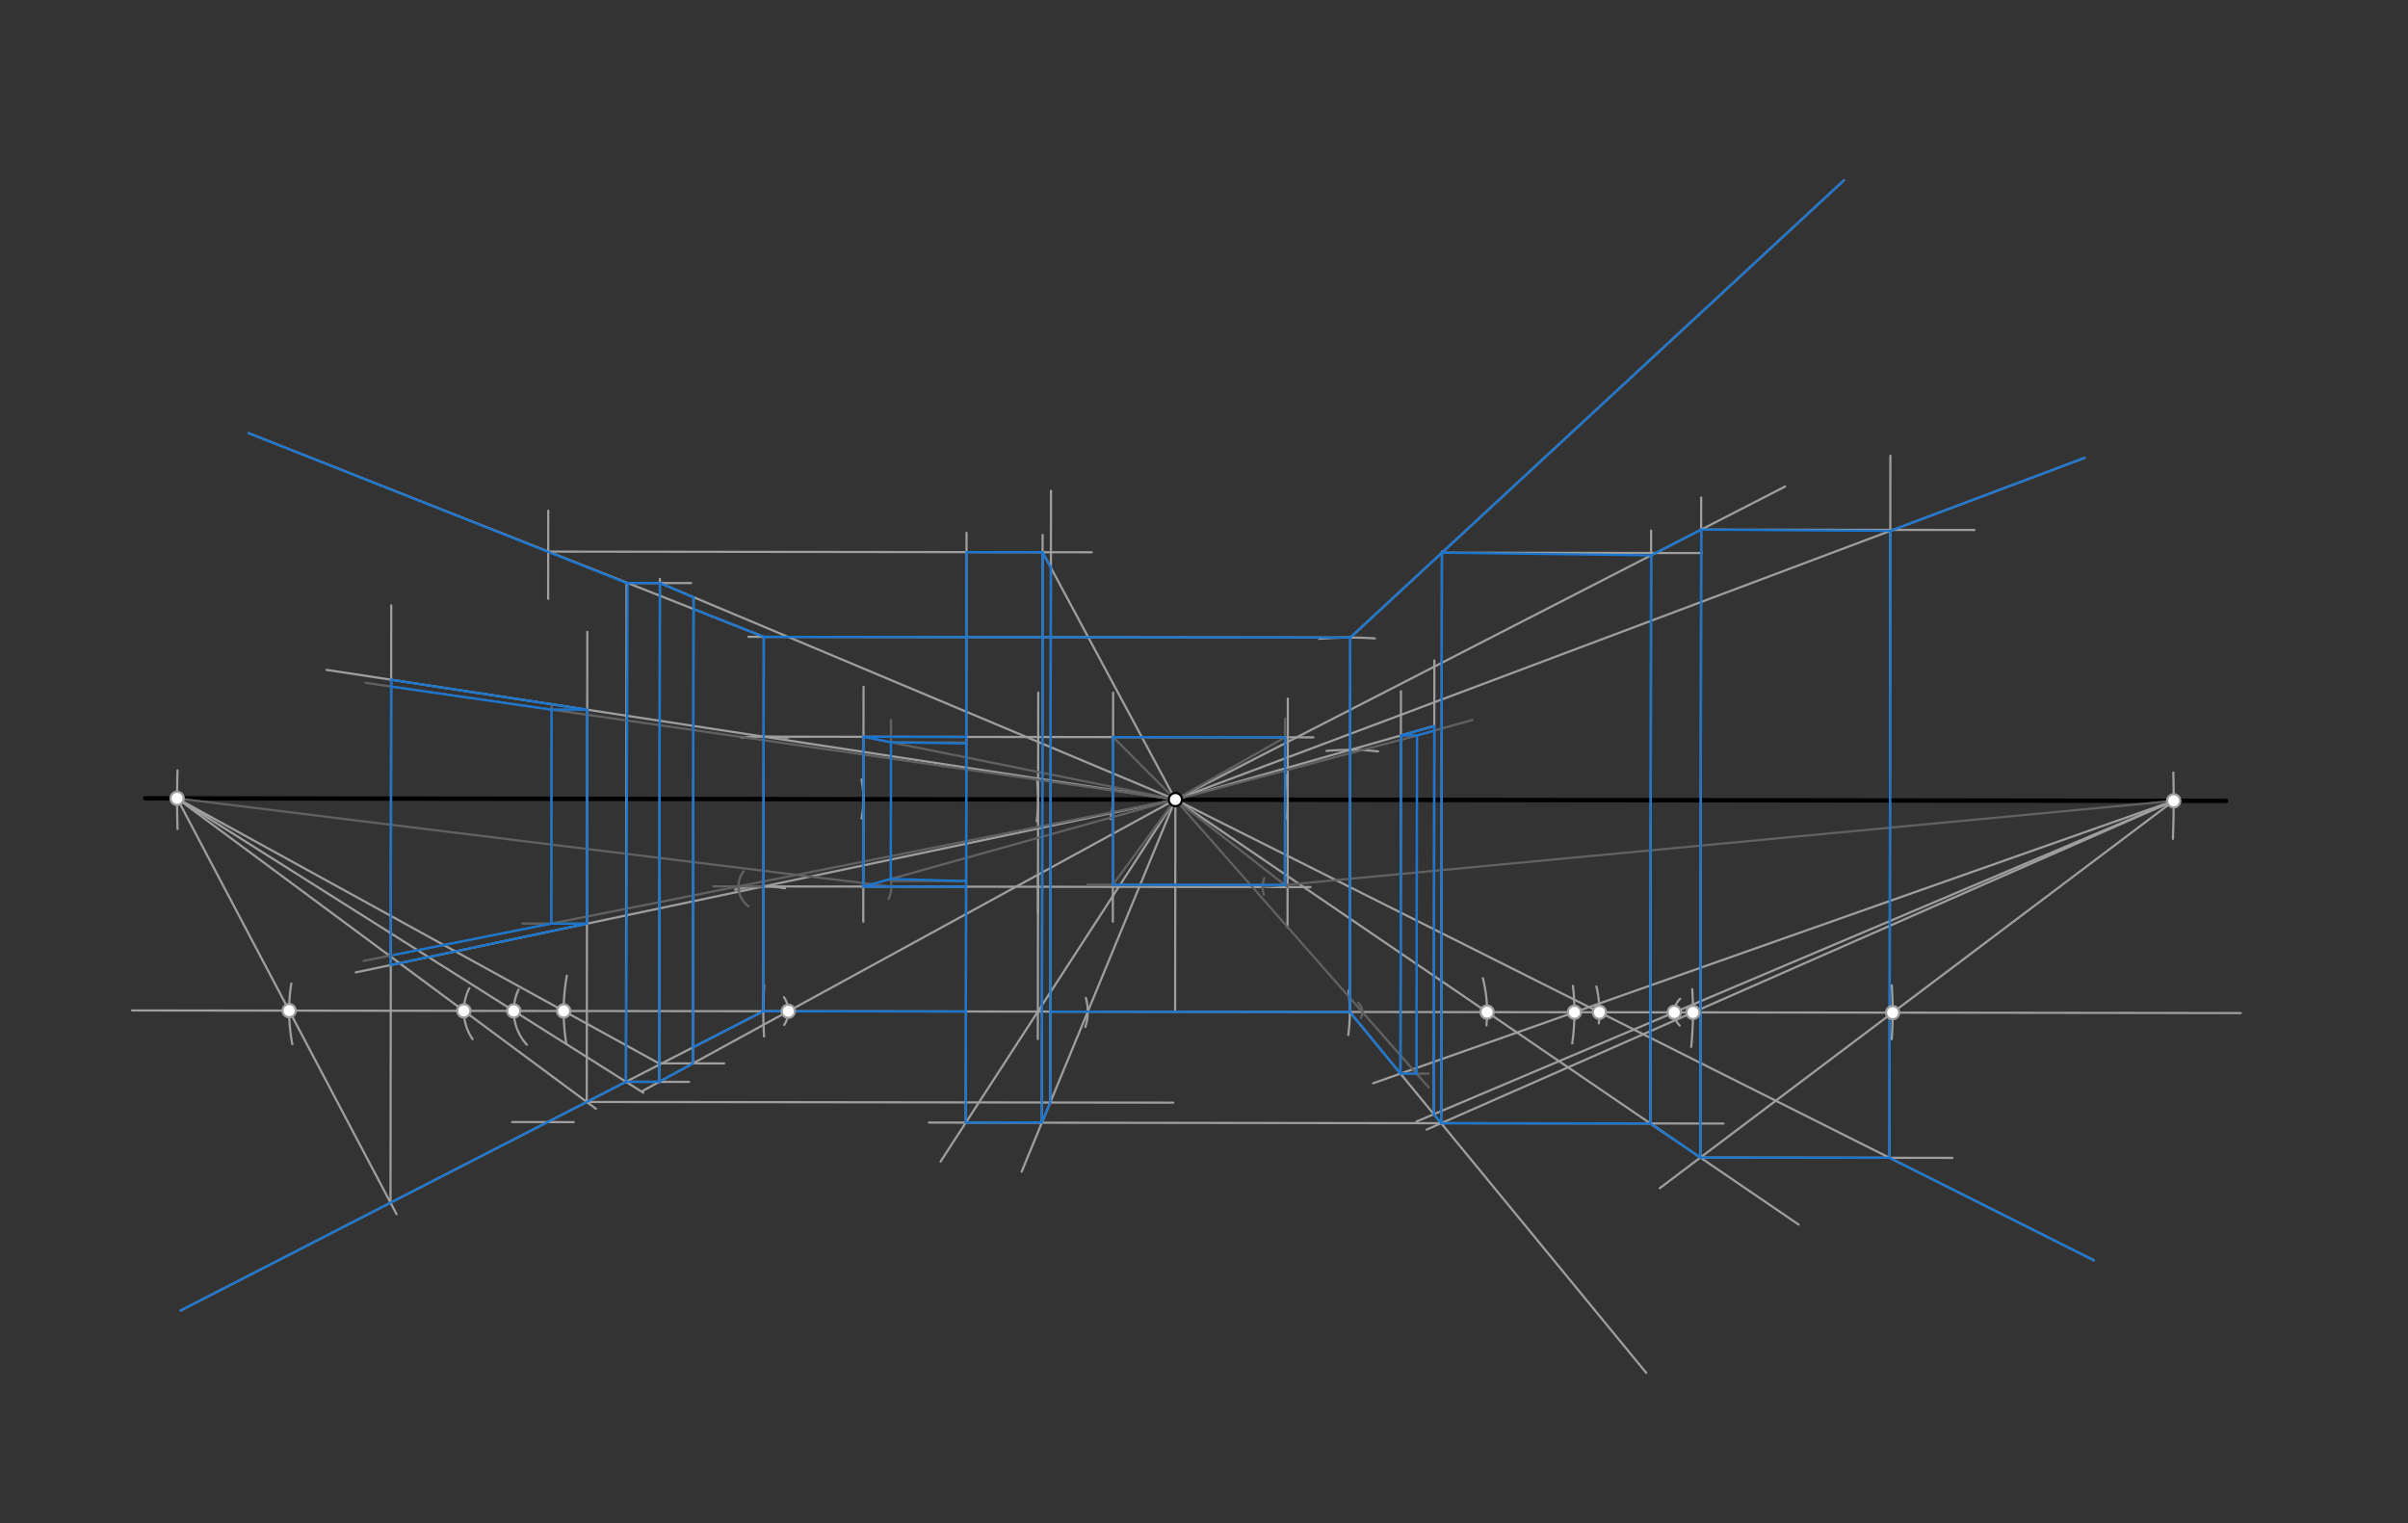 <svg xmlns="http://www.w3.org/2000/svg" class="svg--816" height="100%" preserveAspectRatio="xMidYMid meet" viewBox="0 0 1094 692" width="100%"><rect x="0" y="0" width="1094" height="692" fill="#333333" stroke="none"/><defs><marker id="marker-arrow" markerHeight="16" markerUnits="userSpaceOnUse" markerWidth="24" orient="auto-start-reverse" refX="24" refY="4" viewBox="0 0 24 8"><path d="M 0 0 L 24 4 L 0 8 z" stroke="inherit"></path></marker></defs><g class="aux-layer--949"></g><g class="main-layer--75a"><g class="element--733"><line stroke="#000000" stroke-dasharray="none" stroke-linecap="round" stroke-width="2" x1="546.001" x2="1011.358" y1="363.236" y2="363.816"></line></g><g class="element--733"><line stroke="#000000" stroke-dasharray="none" stroke-linecap="round" stroke-width="2" x1="546.001" x2="66.012" y1="363.236" y2="362.639"></line></g><g class="element--733"><line stroke="#9E9E9E" stroke-dasharray="none" stroke-linecap="round" stroke-width="1" x1="534.001" x2="533.881" y1="363.221" y2="459.599"></line></g><g class="element--733"><line stroke="#9E9E9E" stroke-dasharray="none" stroke-linecap="round" stroke-width="1" x1="533.881" x2="60.012" y1="459.599" y2="459.009"></line></g><g class="element--733"><line stroke="#9E9E9E" stroke-dasharray="none" stroke-linecap="round" stroke-width="1" x1="533.881" x2="1018.011" y1="459.599" y2="460.202"></line></g><g class="element--733"><path d="M 612.667 449.985 A 79.37 79.37 0 0 1 612.548 470.141" fill="none" stroke="#9E9E9E" stroke-dasharray="none" stroke-linecap="round" stroke-width="1"></path></g><g class="element--733"><path d="M 347.132 470.827 A 187.087 187.087 0 0 1 347.181 447.577" fill="none" stroke="#9E9E9E" stroke-dasharray="none" stroke-linecap="round" stroke-width="1"></path></g><g class="element--733"><path d="M 599.359 290.194 A 170.079 170.079 0 0 1 624.603 290.005" fill="none" stroke="#9E9E9E" stroke-dasharray="none" stroke-linecap="round" stroke-width="1"></path></g><g class="element--733"><line stroke="#9E9E9E" stroke-dasharray="none" stroke-linecap="round" stroke-width="1" x1="613.463" x2="339.992" y1="289.626" y2="289.285"></line></g><g class="element--733"><line stroke="#9E9E9E" stroke-dasharray="none" stroke-linecap="round" stroke-width="1" x1="346.794" x2="347.006" y1="459.366" y2="289.294"></line></g><g class="element--733"><line stroke="#9E9E9E" stroke-dasharray="none" stroke-linecap="round" stroke-width="1" x1="613.251" x2="613.463" y1="459.705" y2="289.626"></line></g><g class="element--733"><line stroke="#9E9E9E" stroke-dasharray="none" stroke-linecap="round" stroke-width="1" x1="613.463" x2="837.685" y1="289.626" y2="81.958"></line></g><g class="element--733"><line stroke="#9E9E9E" stroke-dasharray="none" stroke-linecap="round" stroke-width="1" x1="613.251" x2="747.908" y1="459.698" y2="623.627"></line></g><g class="element--733"><line stroke="#9E9E9E" stroke-dasharray="none" stroke-linecap="round" stroke-width="1" x1="346.794" x2="82.116" y1="459.366" y2="595.299"></line></g><g class="element--733"><line stroke="#9E9E9E" stroke-dasharray="none" stroke-linecap="round" stroke-width="1" x1="347.006" x2="112.919" y1="289.294" y2="196.749"></line></g><g class="element--733"><path d="M 391.396 354.136 A 45.354 45.354 0 0 1 391.42 371.724" fill="none" stroke="#9E9E9E" stroke-dasharray="none" stroke-linecap="round" stroke-width="1"></path></g><g class="element--733"><path d="M 471.222 354.919 A 79.37 79.37 0 0 1 470.997 373.119" fill="none" stroke="#9E9E9E" stroke-dasharray="none" stroke-linecap="round" stroke-width="1"></path></g><g class="element--733"><path d="M 505.229 357.778 A 34.016 34.016 0 0 1 504.466 372.056" fill="none" stroke="#9E9E9E" stroke-dasharray="none" stroke-linecap="round" stroke-width="1"></path></g><g class="element--733"><path d="M 584.25 352.121 A 79.37 79.37 0 0 1 584.538 371.964" fill="none" stroke="#9E9E9E" stroke-dasharray="none" stroke-linecap="round" stroke-width="1"></path></g><g class="element--733"><line stroke="#9E9E9E" stroke-dasharray="none" stroke-linecap="round" stroke-width="1" x1="392.269" x2="392.2" y1="363.045" y2="418.68"></line></g><g class="element--733"><line stroke="#9E9E9E" stroke-dasharray="none" stroke-linecap="round" stroke-width="1" x1="471.639" x2="471.575" y1="363.144" y2="414.684"></line></g><g class="element--733"><line stroke="#9E9E9E" stroke-dasharray="none" stroke-linecap="round" stroke-width="1" x1="505.655" x2="505.585" y1="363.186" y2="418.69"></line></g><g class="element--733"><line stroke="#9E9E9E" stroke-dasharray="none" stroke-linecap="round" stroke-width="1" x1="585.025" x2="584.952" y1="363.285" y2="421.355"></line></g><g class="element--733"><line stroke="#9E9E9E" stroke-dasharray="none" stroke-linecap="round" stroke-width="1" x1="392.269" x2="392.332" y1="363.049" y2="312.002"></line></g><g class="element--733"><line stroke="#9E9E9E" stroke-dasharray="none" stroke-linecap="round" stroke-width="1" x1="471.639" x2="471.699" y1="363.15" y2="314.681"></line></g><g class="element--733"><line stroke="#9E9E9E" stroke-dasharray="none" stroke-linecap="round" stroke-width="1" x1="505.655" x2="505.715" y1="363.192" y2="314.669"></line></g><g class="element--733"><line stroke="#9E9E9E" stroke-dasharray="none" stroke-linecap="round" stroke-width="1" x1="585.025" x2="585.082" y1="363.285" y2="317.346"></line></g><g class="element--733"><path d="M 334.025 404.13 A 56.693 56.693 0 0 1 356.59 403.526" fill="none" stroke="#9E9E9E" stroke-dasharray="none" stroke-linecap="round" stroke-width="1"></path></g><g class="element--733"><path d="M 336.734 335.048 A 124.724 124.724 0 0 1 357.81 335.129" fill="none" stroke="#9E9E9E" stroke-dasharray="none" stroke-linecap="round" stroke-width="1"></path></g><g class="element--733"><line stroke="#9E9E9E" stroke-dasharray="none" stroke-linecap="round" stroke-width="1" x1="346.865" x2="595.343" y1="402.673" y2="402.983"></line></g><g class="element--733"><line stroke="#9E9E9E" stroke-dasharray="none" stroke-linecap="round" stroke-width="1" x1="346.95" x2="596.676" y1="334.642" y2="334.953"></line></g><g class="element--733"><path d="M 80.652 349.945 A 453.543 453.543 0 0 0 80.655 376.612" fill="none" stroke="#9E9E9E" stroke-dasharray="none" stroke-linecap="round" stroke-width="1"></path></g><g class="element--733"><path d="M 987.379 350.974 A 453.543 453.543 0 0 1 987.194 381.034" fill="none" stroke="#9E9E9E" stroke-dasharray="none" stroke-linecap="round" stroke-width="1"></path></g><g class="element--733"><path d="M 257.536 443.213 A 90.709 90.709 0 0 0 257.259 473.908" fill="none" stroke="#9E9E9E" stroke-dasharray="none" stroke-linecap="round" stroke-width="1"></path></g><g class="element--733"><path d="M 235.591 449.547 A 22.677 22.677 0 0 0 239.351 474.557" fill="none" stroke="#9E9E9E" stroke-dasharray="none" stroke-linecap="round" stroke-width="1"></path></g><g class="element--733"><path d="M 213.207 448.923 A 22.677 22.677 0 0 0 214.697 472.036" fill="none" stroke="#9E9E9E" stroke-dasharray="none" stroke-linecap="round" stroke-width="1"></path></g><g class="element--733"><path d="M 132.341 446.765 A 79.37 79.37 0 0 0 132.824 474.362" fill="none" stroke="#9E9E9E" stroke-dasharray="none" stroke-linecap="round" stroke-width="1"></path></g><g class="element--733"><line stroke="#9E9E9E" stroke-dasharray="none" stroke-linecap="round" stroke-width="1" x1="80.458" x2="256.086" y1="362.657" y2="459.253"></line></g><g class="element--733"><line stroke="#9E9E9E" stroke-dasharray="none" stroke-linecap="round" stroke-width="1" x1="80.458" x2="233.409" y1="362.657" y2="459.225"></line></g><g class="element--733"><line stroke="#9E9E9E" stroke-dasharray="none" stroke-linecap="round" stroke-width="1" x1="80.458" x2="210.732" y1="362.657" y2="459.197"></line></g><g class="element--733"><line stroke="#9E9E9E" stroke-dasharray="none" stroke-linecap="round" stroke-width="1" x1="80.458" x2="131.362" y1="362.657" y2="459.098"></line></g><g class="element--733"><line stroke="#9E9E9E" stroke-dasharray="none" stroke-linecap="round" stroke-width="1" x1="256.086" x2="299.331" y1="459.253" y2="483.039"></line></g><g class="element--733"><line stroke="#9E9E9E" stroke-dasharray="none" stroke-linecap="round" stroke-width="1" x1="233.409" x2="292.284" y1="459.225" y2="496.397"></line></g><g class="element--733"><line stroke="#9E9E9E" stroke-dasharray="none" stroke-linecap="round" stroke-width="1" x1="210.732" x2="270.741" y1="459.197" y2="503.667"></line></g><g class="element--733"><line stroke="#9E9E9E" stroke-dasharray="none" stroke-linecap="round" stroke-width="1" x1="131.362" x2="180.168" y1="459.098" y2="551.566"></line></g><g class="element--733"><line stroke="#9E9E9E" stroke-dasharray="none" stroke-linecap="round" stroke-width="1" x1="266.563" x2="266.829" y1="500.571" y2="287.013"></line></g><g class="element--733"><line stroke="#9E9E9E" stroke-dasharray="none" stroke-linecap="round" stroke-width="1" x1="177.417" x2="177.755" y1="546.355" y2="275.004"></line></g><g class="element--733"><line stroke="#9E9E9E" stroke-dasharray="none" stroke-linecap="round" stroke-width="1" x1="534.001" x2="346.865" y1="363.221" y2="402.673"></line></g><g class="element--733"><line stroke="#9E9E9E" stroke-dasharray="none" stroke-linecap="round" stroke-width="1" x1="346.865" x2="161.672" y1="402.673" y2="441.716"></line></g><g class="element--733"><line stroke="#9E9E9E" stroke-dasharray="none" stroke-linecap="round" stroke-width="1" x1="534.001" x2="346.95" y1="363.221" y2="334.642"></line></g><g class="element--733"><line stroke="#9E9E9E" stroke-dasharray="none" stroke-linecap="round" stroke-width="1" x1="346.95" x2="148.346" y1="334.642" y2="304.297"></line></g><g class="element--733"><line stroke="#9E9E9E" stroke-dasharray="none" stroke-linecap="round" stroke-width="1" x1="284.392" x2="313.009" y1="491.415" y2="491.45"></line></g><g class="element--733"><line stroke="#9E9E9E" stroke-dasharray="none" stroke-linecap="round" stroke-width="1" x1="299.331" x2="329" y1="483.039" y2="483.076"></line></g><g class="element--733"><path d="M 356.168 452.986 A 11.339 11.339 0 0 1 356.28 465.579" fill="none" stroke="#9E9E9E" stroke-dasharray="none" stroke-linecap="round" stroke-width="1"></path></g><g class="element--733"><line stroke="#9E9E9E" stroke-dasharray="none" stroke-linecap="round" stroke-width="1" x1="534.001" x2="358.133" y1="363.221" y2="459.38"></line></g><g class="element--733"><line stroke="#9E9E9E" stroke-dasharray="none" stroke-linecap="round" stroke-width="1" x1="358.133" x2="292.054" y1="459.38" y2="495.51"></line></g><g class="element--733"><line stroke="#9E9E9E" stroke-dasharray="none" stroke-linecap="round" stroke-width="1" x1="284.392" x2="284.675" y1="491.415" y2="264.834"></line></g><g class="element--733"><line stroke="#9E9E9E" stroke-dasharray="none" stroke-linecap="round" stroke-width="1" x1="299.51" x2="299.795" y1="491.433" y2="262.982"></line></g><g class="element--733"><line stroke="#9E9E9E" stroke-dasharray="none" stroke-linecap="round" stroke-width="1" x1="284.675" x2="314.003" y1="264.834" y2="264.871"></line></g><g class="element--733"><line stroke="#9E9E9E" stroke-dasharray="none" stroke-linecap="round" stroke-width="1" x1="534.001" x2="299.793" y1="363.221" y2="264.853"></line></g><g class="element--733"><line stroke="#9E9E9E" stroke-dasharray="none" stroke-linecap="round" stroke-width="1" x1="314.829" x2="315.092" y1="483.058" y2="271.387"></line></g><g class="element--733"><path d="M 714.609 447.862 A 102.047 102.047 0 0 1 714.293 473.988" fill="none" stroke="#9E9E9E" stroke-dasharray="none" stroke-linecap="round" stroke-width="1"></path></g><g class="element--733"><path d="M 768.812 449.343 A 155.906 155.906 0 0 1 768.349 475.55" fill="none" stroke="#9E9E9E" stroke-dasharray="none" stroke-linecap="round" stroke-width="1"></path></g><g class="element--733"><path d="M 763.283 453.742 A 8.504 8.504 0 0 0 763.096 465.858" fill="none" stroke="#9E9E9E" stroke-dasharray="none" stroke-linecap="round" stroke-width="1"></path></g><g class="element--733"><line stroke="#9E9E9E" stroke-dasharray="none" stroke-linecap="round" stroke-width="1" x1="987.544" x2="715.298" y1="363.786" y2="459.825"></line></g><g class="element--733"><line stroke="#9E9E9E" stroke-dasharray="none" stroke-linecap="round" stroke-width="1" x1="987.544" x2="760.652" y1="363.786" y2="459.882"></line></g><g class="element--733"><line stroke="#9E9E9E" stroke-dasharray="none" stroke-linecap="round" stroke-width="1" x1="987.544" x2="769.156" y1="363.786" y2="459.892"></line></g><g class="element--733"><line stroke="#9E9E9E" stroke-dasharray="none" stroke-linecap="round" stroke-width="1" x1="715.298" x2="623.832" y1="459.825" y2="492.091"></line></g><g class="element--733"><line stroke="#9E9E9E" stroke-dasharray="none" stroke-linecap="round" stroke-width="1" x1="760.652" x2="643.509" y1="459.882" y2="509.496"></line></g><g class="element--733"><line stroke="#9E9E9E" stroke-dasharray="none" stroke-linecap="round" stroke-width="1" x1="769.156" x2="648.138" y1="459.892" y2="513.149"></line></g><g class="element--733"><line stroke="#9E9E9E" stroke-dasharray="none" stroke-linecap="round" stroke-width="1" x1="654.763" x2="655.086" y1="510.234" y2="250.585"></line></g><g class="element--733"><path d="M 602.67 341.114 A 119.055 119.055 0 0 1 626.047 341.333" fill="none" stroke="#9E9E9E" stroke-dasharray="none" stroke-linecap="round" stroke-width="1"></path></g><g class="element--733"><line stroke="#9E9E9E" stroke-dasharray="none" stroke-linecap="round" stroke-width="1" x1="636.259" x2="636.475" y1="487.708" y2="314.014"></line></g><g class="element--733"><line stroke="#9E9E9E" stroke-dasharray="none" stroke-linecap="round" stroke-width="1" x1="651.408" x2="651.665" y1="506.15" y2="300.029"></line></g><g class="element--733"><line stroke="#9E9E9E" stroke-dasharray="none" stroke-linecap="round" stroke-width="1" x1="534.001" x2="613.399" y1="363.221" y2="340.643"></line></g><g class="element--733"><line stroke="#9E9E9E" stroke-dasharray="none" stroke-linecap="round" stroke-width="1" x1="613.399" x2="651.56" y1="340.643" y2="329.792"></line></g><g class="element--733"><line stroke="#9E9E9E" stroke-dasharray="none" stroke-linecap="round" stroke-width="1" x1="654.763" x2="783.032" y1="510.234" y2="510.393"></line></g><g class="element--733"><path d="M 673.694 444.347 A 62.362 62.362 0 0 1 675.318 465.754" fill="none" stroke="#9E9E9E" stroke-dasharray="none" stroke-linecap="round" stroke-width="1"></path></g><g class="element--733"><line stroke="#9E9E9E" stroke-dasharray="none" stroke-linecap="round" stroke-width="1" x1="534.001" x2="675.613" y1="363.221" y2="459.776"></line></g><g class="element--733"><line stroke="#9E9E9E" stroke-dasharray="none" stroke-linecap="round" stroke-width="1" x1="675.613" x2="756.045" y1="459.776" y2="514.616"></line></g><g class="element--733"><line stroke="#9E9E9E" stroke-dasharray="none" stroke-linecap="round" stroke-width="1" x1="655.086" x2="773.02" y1="251.076" y2="251.223"></line></g><g class="element--733"><line stroke="#9E9E9E" stroke-dasharray="none" stroke-linecap="round" stroke-width="1" x1="749.791" x2="750.126" y1="510.352" y2="241.005"></line></g><g class="element--733"><line stroke="#9E9E9E" stroke-dasharray="none" stroke-linecap="round" stroke-width="1" x1="749.791" x2="817.142" y1="510.352" y2="556.274"></line></g><g class="element--733"><line stroke="#9E9E9E" stroke-dasharray="none" stroke-linecap="round" stroke-width="1" x1="534.001" x2="811" y1="363.221" y2="221.016"></line></g><g class="element--733"><path d="M 859.461 447.582 A 184.252 184.252 0 0 1 859.456 472.046" fill="none" stroke="#9E9E9E" stroke-dasharray="none" stroke-linecap="round" stroke-width="1"></path></g><g class="element--733"><line stroke="#9E9E9E" stroke-dasharray="none" stroke-linecap="round" stroke-width="1" x1="987.544" x2="859.865" y1="363.786" y2="460.005"></line></g><g class="element--733"><line stroke="#9E9E9E" stroke-dasharray="none" stroke-linecap="round" stroke-width="1" x1="859.865" x2="754.046" y1="460.005" y2="539.75"></line></g><g class="element--733"><line stroke="#9E9E9E" stroke-dasharray="none" stroke-linecap="round" stroke-width="1" x1="772.506" x2="887.021" y1="525.839" y2="525.982"></line></g><g class="element--733"><line stroke="#9E9E9E" stroke-dasharray="none" stroke-linecap="round" stroke-width="1" x1="772.506" x2="772.879" y1="525.839" y2="226.008"></line></g><g class="element--733"><line stroke="#9E9E9E" stroke-dasharray="none" stroke-linecap="round" stroke-width="1" x1="772.861" x2="897.017" y1="240.595" y2="240.75"></line></g><g class="element--733"><path d="M 725.288 448.121 A 51.024 51.024 0 0 1 726.383 464.854" fill="none" stroke="#9E9E9E" stroke-dasharray="none" stroke-linecap="round" stroke-width="1"></path></g><g class="element--733"><line stroke="#9E9E9E" stroke-dasharray="none" stroke-linecap="round" stroke-width="1" x1="534.001" x2="726.637" y1="363.221" y2="459.839"></line></g><g class="element--733"><line stroke="#9E9E9E" stroke-dasharray="none" stroke-linecap="round" stroke-width="1" x1="726.637" x2="951.278" y1="459.839" y2="572.51"></line></g><g class="element--733"><line stroke="#9E9E9E" stroke-dasharray="none" stroke-linecap="round" stroke-width="1" x1="858.44" x2="858.837" y1="525.946" y2="207.008"></line></g><g class="element--733"><line stroke="#9E9E9E" stroke-dasharray="none" stroke-linecap="round" stroke-width="1" x1="534.001" x2="947" y1="363.221" y2="208.016"></line></g><g class="element--733"><line stroke="#9E9E9E" stroke-dasharray="none" stroke-linecap="round" stroke-width="1" x1="266.563" x2="533.023" y1="500.571" y2="500.903"></line></g><g class="element--733"><line stroke="#9E9E9E" stroke-dasharray="none" stroke-linecap="round" stroke-width="1" x1="471.596" x2="471.503" y1="397.342" y2="472.015"></line></g><g class="element--733"><line stroke="#9E9E9E" stroke-dasharray="none" stroke-linecap="round" stroke-width="1" x1="534.001" x2="471.519" y1="363.221" y2="459.522"></line></g><g class="element--733"><line stroke="#9E9E9E" stroke-dasharray="none" stroke-linecap="round" stroke-width="1" x1="471.519" x2="427.327" y1="459.522" y2="527.632"></line></g><g class="element--733"><line stroke="#9E9E9E" stroke-dasharray="none" stroke-linecap="round" stroke-width="1" x1="654.763" x2="422.01" y1="510.234" y2="509.944"></line></g><g class="element--733"><path d="M 493.332 453.322 A 22.677 22.677 0 0 1 493.092 466.51" fill="none" stroke="#9E9E9E" stroke-dasharray="none" stroke-linecap="round" stroke-width="1"></path></g><g class="element--733"><line stroke="#9E9E9E" stroke-dasharray="none" stroke-linecap="round" stroke-width="1" x1="534.001" x2="494.196" y1="363.221" y2="459.55"></line></g><g class="element--733"><line stroke="#9E9E9E" stroke-dasharray="none" stroke-linecap="round" stroke-width="1" x1="494.196" x2="464.154" y1="459.55" y2="532.253"></line></g><g class="element--733"><line stroke="#9E9E9E" stroke-dasharray="none" stroke-linecap="round" stroke-width="1" x1="438.79" x2="439.124" y1="509.965" y2="242.017"></line></g><g class="element--733"><line stroke="#9E9E9E" stroke-dasharray="none" stroke-linecap="round" stroke-width="1" x1="473.346" x2="473.678" y1="510.008" y2="243.009"></line></g><g class="element--733"><line stroke="#9E9E9E" stroke-dasharray="none" stroke-linecap="round" stroke-width="1" x1="260.668" x2="232.668" y1="509.743" y2="509.708"></line></g><g class="element--733"><line stroke="#9E9E9E" stroke-dasharray="none" stroke-linecap="round" stroke-width="1" x1="249.03" x2="249.08" y1="272.021" y2="232"></line></g><g class="element--733"><line stroke="#9E9E9E" stroke-dasharray="none" stroke-linecap="round" stroke-width="1" x1="249.057" x2="496.016" y1="250.57" y2="250.878"></line></g><g class="element--733"><line stroke="#9E9E9E" stroke-dasharray="none" stroke-linecap="round" stroke-width="1" x1="534.001" x2="473.668" y1="363.221" y2="250.85"></line></g><g class="element--733"><line stroke="#9E9E9E" stroke-dasharray="none" stroke-linecap="round" stroke-width="1" x1="477.137" x2="477.483" y1="500.834" y2="222.97"></line></g><g class="element--733"><line stroke="#616161" stroke-dasharray="none" stroke-linecap="round" stroke-width="1" x1="346.865" x2="323.994" y1="402.673" y2="402.645"></line></g><g class="element--733"><path d="M 337.886 395.75 A 11.339 11.339 0 0 0 340.041 411.728" fill="none" stroke="#616161" stroke-dasharray="none" stroke-linecap="round" stroke-width="1"></path></g><g class="element--733"><line stroke="#616161" stroke-dasharray="none" stroke-linecap="round" stroke-width="1" x1="534.001" x2="335.527" y1="363.221" y2="402.659"></line></g><g class="element--733"><line stroke="#616161" stroke-dasharray="none" stroke-linecap="round" stroke-width="1" x1="335.527" x2="165.21" y1="402.659" y2="436.502"></line></g><g class="element--733"><line stroke="#616161" stroke-dasharray="none" stroke-linecap="round" stroke-width="1" x1="266.664" x2="237.327" y1="419.581" y2="419.545"></line></g><g class="element--733"><line stroke="#616161" stroke-dasharray="none" stroke-linecap="round" stroke-width="1" x1="250.466" x2="250.59" y1="419.561" y2="319.814"></line></g><g class="element--733"><line stroke="#616161" stroke-dasharray="none" stroke-linecap="round" stroke-width="1" x1="266.785" x2="250.587" y1="322.394" y2="322.373"></line></g><g class="element--733"><line stroke="#616161" stroke-dasharray="none" stroke-linecap="round" stroke-width="1" x1="534.001" x2="250.587" y1="363.221" y2="322.373"></line></g><g class="element--733"><line stroke="#616161" stroke-dasharray="none" stroke-linecap="round" stroke-width="1" x1="250.587" x2="166.099" y1="322.373" y2="310.196"></line></g><g class="element--733"><line stroke="#616161" stroke-dasharray="none" stroke-linecap="round" stroke-width="1" x1="534.001" x2="584.975" y1="363.221" y2="402.97"></line></g><g class="element--733"><path d="M 574.397 398.888 A 11.339 11.339 0 0 0 574.15 406.344" fill="none" stroke="#616161" stroke-dasharray="none" stroke-linecap="round" stroke-width="1"></path></g><g class="element--733"><line stroke="#616161" stroke-dasharray="none" stroke-linecap="round" stroke-width="1" x1="573.637" x2="987.544" y1="402.956" y2="363.786"></line></g><g class="element--733"><line stroke="#616161" stroke-dasharray="none" stroke-linecap="round" stroke-width="1" x1="583.732" x2="493.989" y1="402.001" y2="401.889"></line></g><g class="element--733"><line stroke="#616161" stroke-dasharray="none" stroke-linecap="round" stroke-width="1" x1="583.732" x2="583.826" y1="402.001" y2="326.523"></line></g><g class="element--733"><line stroke="#616161" stroke-dasharray="none" stroke-linecap="round" stroke-width="1" x1="534.001" x2="583.815" y1="363.221" y2="334.937"></line></g><g class="element--733"><line stroke="#616161" stroke-dasharray="none" stroke-linecap="round" stroke-width="1" x1="534.001" x2="505.69" y1="363.221" y2="334.84"></line></g><g class="element--733"><line stroke="#616161" stroke-dasharray="none" stroke-linecap="round" stroke-width="1" x1="534.001" x2="505.606" y1="363.221" y2="401.903"></line></g><g class="element--733"><line stroke="#616161" stroke-dasharray="none" stroke-linecap="round" stroke-width="1" x1="583.815" x2="505.69" y1="334.937" y2="334.84"></line></g><g class="element--733"><line stroke="#616161" stroke-dasharray="none" stroke-linecap="round" stroke-width="1" x1="505.606" x2="505.69" y1="401.903" y2="334.84"></line></g><g class="element--733"><path d="M 404.719 400.185 A 12.756 12.756 0 0 1 403.654 408.382" fill="none" stroke="#616161" stroke-dasharray="none" stroke-linecap="round" stroke-width="1"></path></g><g class="element--733"><line stroke="#616161" stroke-dasharray="none" stroke-linecap="round" stroke-width="1" x1="404.975" x2="80.458" y1="402.746" y2="362.657"></line></g><g class="element--733"><line stroke="#616161" stroke-dasharray="none" stroke-linecap="round" stroke-width="1" x1="392.219" x2="534.001" y1="402.73" y2="363.221"></line></g><g class="element--733"><line stroke="#616161" stroke-dasharray="none" stroke-linecap="round" stroke-width="1" x1="404.719" x2="438.927" y1="400.185" y2="400.228"></line></g><g class="element--733"><line stroke="#616161" stroke-dasharray="none" stroke-linecap="round" stroke-width="1" x1="404.719" x2="404.81" y1="400.185" y2="327.002"></line></g><g class="element--733"><line stroke="#616161" stroke-dasharray="none" stroke-linecap="round" stroke-width="1" x1="392.304" x2="534.001" y1="334.698" y2="363.221"></line></g><g class="element--733"><line stroke="#616161" stroke-dasharray="none" stroke-linecap="round" stroke-width="1" x1="404.797" x2="439.005" y1="337.213" y2="337.256"></line></g><g class="element--733"><path d="M 617.109 455.544 A 5.669 5.669 0 0 1 618.257 462.36" fill="none" stroke="#616161" stroke-dasharray="none" stroke-linecap="round" stroke-width="1"></path></g><g class="element--733"><line stroke="#616161" stroke-dasharray="none" stroke-linecap="round" stroke-width="1" x1="534.001" x2="618.92" y1="363.221" y2="459.705"></line></g><g class="element--733"><line stroke="#616161" stroke-dasharray="none" stroke-linecap="round" stroke-width="1" x1="618.92" x2="649.088" y1="459.705" y2="493.981"></line></g><g class="element--733"><line stroke="#616161" stroke-dasharray="none" stroke-linecap="round" stroke-width="1" x1="636.259" x2="649.096" y1="487.708" y2="487.724"></line></g><g class="element--733"><line stroke="#616161" stroke-dasharray="none" stroke-linecap="round" stroke-width="1" x1="643.574" x2="643.766" y1="487.717" y2="334.097"></line></g><g class="element--733"><line stroke="#616161" stroke-dasharray="none" stroke-linecap="round" stroke-width="1" x1="636.45" x2="643.766" y1="334.088" y2="334.097"></line></g><g class="element--733"><line stroke="#616161" stroke-dasharray="none" stroke-linecap="round" stroke-width="1" x1="534.001" x2="643.766" y1="363.221" y2="334.097"></line></g><g class="element--733"><line stroke="#616161" stroke-dasharray="none" stroke-linecap="round" stroke-width="1" x1="643.766" x2="669" y1="334.097" y2="327.008"></line></g><g class="element--733"><line stroke="#1976D2" stroke-dasharray="none" stroke-linecap="round" stroke-width="1" x1="347.006" x2="613.463" y1="289.294" y2="289.626"></line></g><g class="element--733"><line stroke="#1976D2" stroke-dasharray="none" stroke-linecap="round" stroke-width="1" x1="613.463" x2="837.685" y1="289.626" y2="81.958"></line></g><g class="element--733"><line stroke="#1976D2" stroke-dasharray="none" stroke-linecap="round" stroke-width="1" x1="613.463" x2="613.251" y1="289.626" y2="459.698"></line></g><g class="element--733"><line stroke="#1976D2" stroke-dasharray="none" stroke-linecap="round" stroke-width="1" x1="613.251" x2="636.259" y1="459.698" y2="487.708"></line></g><g class="element--733"><line stroke="#1976D2" stroke-dasharray="none" stroke-linecap="round" stroke-width="1" x1="636.259" x2="636.45" y1="487.708" y2="334.088"></line></g><g class="element--733"><line stroke="#1976D2" stroke-dasharray="none" stroke-linecap="round" stroke-width="1" x1="636.45" x2="651.628" y1="334.088" y2="329.867"></line></g><g class="element--733"><line stroke="#1976D2" stroke-dasharray="none" stroke-linecap="round" stroke-width="1" x1="636.45" x2="643.766" y1="334.088" y2="334.097"></line></g><g class="element--733"><line stroke="#1976D2" stroke-dasharray="none" stroke-linecap="round" stroke-width="1" x1="643.766" x2="643.574" y1="334.097" y2="487.717"></line></g><g class="element--733"><line stroke="#1976D2" stroke-dasharray="none" stroke-linecap="round" stroke-width="1" x1="643.574" x2="636.259" y1="487.717" y2="487.708"></line></g><g class="element--733"><line stroke="#1976D2" stroke-dasharray="none" stroke-linecap="round" stroke-width="1" x1="643.766" x2="651.258" y1="334.097" y2="331.992"></line></g><g class="element--733"><line stroke="#1976D2" stroke-dasharray="none" stroke-linecap="round" stroke-width="1" x1="651.628" x2="651.408" y1="329.867" y2="506.15"></line></g><g class="element--733"><line stroke="#1976D2" stroke-dasharray="none" stroke-linecap="round" stroke-width="1" x1="651.408" x2="654.763" y1="506.15" y2="510.234"></line></g><g class="element--733"><line stroke="#1976D2" stroke-dasharray="none" stroke-linecap="round" stroke-width="1" x1="654.763" x2="655.086" y1="510.234" y2="251.076"></line></g><g class="element--733"><line stroke="#1976D2" stroke-dasharray="none" stroke-linecap="round" stroke-width="1" x1="655.086" x2="750.112" y1="251.076" y2="252.274"></line></g><g class="element--733"><line stroke="#1976D2" stroke-dasharray="none" stroke-linecap="round" stroke-width="1" x1="750.112" x2="772.861" y1="252.274" y2="240.595"></line></g><g class="element--733"><line stroke="#1976D2" stroke-dasharray="none" stroke-linecap="round" stroke-width="1" x1="772.861" x2="858.795" y1="240.595" y2="241.163"></line></g><g class="element--733"><line stroke="#1976D2" stroke-dasharray="none" stroke-linecap="round" stroke-width="1" x1="858.795" x2="947" y1="241.163" y2="208.016"></line></g><g class="element--733"><line stroke="#1976D2" stroke-dasharray="none" stroke-linecap="round" stroke-width="1" x1="750.112" x2="749.791" y1="252.274" y2="510.352"></line></g><g class="element--733"><line stroke="#1976D2" stroke-dasharray="none" stroke-linecap="round" stroke-width="1" x1="654.763" x2="749.791" y1="510.234" y2="510.352"></line></g><g class="element--733"><line stroke="#1976D2" stroke-dasharray="none" stroke-linecap="round" stroke-width="1" x1="749.791" x2="772.506" y1="510.352" y2="525.839"></line></g><g class="element--733"><line stroke="#1976D2" stroke-dasharray="none" stroke-linecap="round" stroke-width="1" x1="772.506" x2="858.44" y1="525.839" y2="525.946"></line></g><g class="element--733"><line stroke="#1976D2" stroke-dasharray="none" stroke-linecap="round" stroke-width="1" x1="858.44" x2="951.278" y1="525.946" y2="572.51"></line></g><g class="element--733"><line stroke="#1976D2" stroke-dasharray="none" stroke-linecap="round" stroke-width="1" x1="772.506" x2="772.861" y1="525.839" y2="240.595"></line></g><g class="element--733"><line stroke="#1976D2" stroke-dasharray="none" stroke-linecap="round" stroke-width="1" x1="858.795" x2="858.44" y1="241.163" y2="525.946"></line></g><g class="element--733"><line stroke="#1976D2" stroke-dasharray="none" stroke-linecap="round" stroke-width="1" x1="439.113" x2="473.668" y1="250.807" y2="250.85"></line></g><g class="element--733"><line stroke="#1976D2" stroke-dasharray="none" stroke-linecap="round" stroke-width="1" x1="473.668" x2="477.439" y1="250.85" y2="257.873"></line></g><g class="element--733"><line stroke="#1976D2" stroke-dasharray="none" stroke-linecap="round" stroke-width="1" x1="473.668" x2="473.346" y1="250.85" y2="510.008"></line></g><g class="element--733"><line stroke="#1976D2" stroke-dasharray="none" stroke-linecap="round" stroke-width="1" x1="473.346" x2="477.137" y1="509.841" y2="500.834"></line></g><g class="element--733"><line stroke="#1976D2" stroke-dasharray="none" stroke-linecap="round" stroke-width="1" x1="477.137" x2="477.439" y1="500.834" y2="257.873"></line></g><g class="element--733"><line stroke="#1976D2" stroke-dasharray="none" stroke-linecap="round" stroke-width="1" x1="439.113" x2="438.79" y1="250.807" y2="509.965"></line></g><g class="element--733"><line stroke="#1976D2" stroke-dasharray="none" stroke-linecap="round" stroke-width="1" x1="438.79" x2="473.346" y1="509.965" y2="509.841"></line></g><g class="element--733"><line stroke="#1976D2" stroke-dasharray="none" stroke-linecap="round" stroke-width="1" x1="613.251" x2="477.188" y1="459.698" y2="459.529"></line></g><g class="element--733"><line stroke="#1976D2" stroke-dasharray="none" stroke-linecap="round" stroke-width="1" x1="438.853" x2="346.794" y1="459.481" y2="459.366"></line></g><g class="element--733"><line stroke="#1976D2" stroke-dasharray="none" stroke-linecap="round" stroke-width="1" x1="347.006" x2="346.794" y1="289.294" y2="459.366"></line></g><g class="element--733"><line stroke="#1976D2" stroke-dasharray="none" stroke-linecap="round" stroke-width="1" x1="505.69" x2="583.815" y1="334.84" y2="334.937"></line></g><g class="element--733"><line stroke="#1976D2" stroke-dasharray="none" stroke-linecap="round" stroke-width="1" x1="583.815" x2="583.732" y1="334.937" y2="402.001"></line></g><g class="element--733"><line stroke="#1976D2" stroke-dasharray="none" stroke-linecap="round" stroke-width="1" x1="583.732" x2="505.606" y1="402.001" y2="401.903"></line></g><g class="element--733"><line stroke="#1976D2" stroke-dasharray="none" stroke-linecap="round" stroke-width="1" x1="505.606" x2="505.69" y1="401.903" y2="334.84"></line></g><g class="element--733"><line stroke="#1976D2" stroke-dasharray="none" stroke-linecap="round" stroke-width="1" x1="439.008" x2="392.304" y1="334.757" y2="334.698"></line></g><g class="element--733"><line stroke="#1976D2" stroke-dasharray="none" stroke-linecap="round" stroke-width="1" x1="392.304" x2="392.219" y1="334.698" y2="402.73"></line></g><g class="element--733"><line stroke="#1976D2" stroke-dasharray="none" stroke-linecap="round" stroke-width="1" x1="392.219" x2="438.924" y1="402.73" y2="402.788"></line></g><g class="element--733"><line stroke="#1976D2" stroke-dasharray="none" stroke-linecap="round" stroke-width="1" x1="392.219" x2="404.72" y1="402.73" y2="399.247"></line></g><g class="element--733"><line stroke="#1976D2" stroke-dasharray="none" stroke-linecap="round" stroke-width="1" x1="404.72" x2="438.927" y1="399.247" y2="400.228"></line></g><g class="element--733"><line stroke="#1976D2" stroke-dasharray="none" stroke-linecap="round" stroke-width="1" x1="404.72" x2="404.797" y1="399.247" y2="337.213"></line></g><g class="element--733"><line stroke="#1976D2" stroke-dasharray="none" stroke-linecap="round" stroke-width="1" x1="392.304" x2="404.797" y1="334.698" y2="337.213"></line></g><g class="element--733"><line stroke="#1976D2" stroke-dasharray="none" stroke-linecap="round" stroke-width="1" x1="404.797" x2="439.005" y1="337.213" y2="337.766"></line></g><g class="element--733"><line stroke="#1976D2" stroke-dasharray="none" stroke-linecap="round" stroke-width="1" x1="347.006" x2="315.086" y1="289.294" y2="276.675"></line></g><g class="element--733"><line stroke="#1976D2" stroke-dasharray="none" stroke-linecap="round" stroke-width="1" x1="284.675" x2="112.919" y1="264.834" y2="196.749"></line></g><g class="element--733"><line stroke="#1976D2" stroke-dasharray="none" stroke-linecap="round" stroke-width="1" x1="346.794" x2="314.838" y1="459.366" y2="475.779"></line></g><g class="element--733"><line stroke="#1976D2" stroke-dasharray="none" stroke-linecap="round" stroke-width="1" x1="284.392" x2="82.116" y1="491.415" y2="595.299"></line></g><g class="element--733"><line stroke="#1976D2" stroke-dasharray="none" stroke-linecap="round" stroke-width="1" x1="284.392" x2="299.51" y1="491.415" y2="491.433"></line></g><g class="element--733"><line stroke="#1976D2" stroke-dasharray="none" stroke-linecap="round" stroke-width="1" x1="299.51" x2="314.829" y1="491.433" y2="483.058"></line></g><g class="element--733"><line stroke="#1976D2" stroke-dasharray="none" stroke-linecap="round" stroke-width="1" x1="314.829" x2="315.092" y1="483.058" y2="271.387"></line></g><g class="element--733"><line stroke="#1976D2" stroke-dasharray="none" stroke-linecap="round" stroke-width="1" x1="315.092" x2="299.793" y1="271.387" y2="264.853"></line></g><g class="element--733"><line stroke="#1976D2" stroke-dasharray="none" stroke-linecap="round" stroke-width="1" x1="299.793" x2="284.675" y1="264.853" y2="264.834"></line></g><g class="element--733"><line stroke="#1976D2" stroke-dasharray="none" stroke-linecap="round" stroke-width="1" x1="285.137" x2="284.392" y1="264.835" y2="491.415"></line></g><g class="element--733"><line stroke="#1976D2" stroke-dasharray="none" stroke-linecap="round" stroke-width="1" x1="299.51" x2="299.793" y1="491.433" y2="264.853"></line></g><g class="element--733"><line stroke="#1976D2" stroke-dasharray="none" stroke-linecap="round" stroke-width="1" x1="266.785" x2="266.664" y1="322.394" y2="419.581"></line></g><g class="element--733"><line stroke="#1976D2" stroke-dasharray="none" stroke-linecap="round" stroke-width="1" x1="266.664" x2="177.552" y1="419.581" y2="438.368"></line></g><g class="element--733"><line stroke="#1976D2" stroke-dasharray="none" stroke-linecap="round" stroke-width="1" x1="179.182" x2="250.466" y1="433.726" y2="419.561"></line></g><g class="element--733"><line stroke="#1976D2" stroke-dasharray="none" stroke-linecap="round" stroke-width="1" x1="266.664" x2="250.466" y1="419.581" y2="419.561"></line></g><g class="element--733"><line stroke="#1976D2" stroke-dasharray="none" stroke-linecap="round" stroke-width="1" x1="250.466" x2="250.587" y1="419.561" y2="322.373"></line></g><g class="element--733"><line stroke="#1976D2" stroke-dasharray="none" stroke-linecap="round" stroke-width="1" x1="266.785" x2="250.587" y1="322.394" y2="322.373"></line></g><g class="element--733"><line stroke="#1976D2" stroke-dasharray="none" stroke-linecap="round" stroke-width="1" x1="266.762" x2="177.713" y1="322.394" y2="308.784"></line></g><g class="element--733"><line stroke="#1976D2" stroke-dasharray="none" stroke-linecap="round" stroke-width="1" x1="177.552" x2="177.713" y1="438.368" y2="308.784"></line></g><g class="element--733"><line stroke="#1976D2" stroke-dasharray="none" stroke-linecap="round" stroke-width="1" x1="177.709" x2="250.587" y1="311.87" y2="322.373"></line></g><g class="element--733"><circle cx="534.001" cy="363.221" r="3" stroke="#000000" stroke-width="1" fill="#ffffff"></circle>}</g><g class="element--733"><circle cx="80.458" cy="362.657" r="3" stroke="#9E9E9E" stroke-width="1" fill="#ffffff"></circle>}</g><g class="element--733"><circle cx="987.544" cy="363.786" r="3" stroke="#9E9E9E" stroke-width="1" fill="#ffffff"></circle>}</g><g class="element--733"><circle cx="256.086" cy="459.253" r="3" stroke="#9E9E9E" stroke-width="1" fill="#ffffff"></circle>}</g><g class="element--733"><circle cx="233.409" cy="459.225" r="3" stroke="#9E9E9E" stroke-width="1" fill="#ffffff"></circle>}</g><g class="element--733"><circle cx="210.732" cy="459.197" r="3" stroke="#9E9E9E" stroke-width="1" fill="#ffffff"></circle>}</g><g class="element--733"><circle cx="131.362" cy="459.098" r="3" stroke="#9E9E9E" stroke-width="1" fill="#ffffff"></circle>}</g><g class="element--733"><circle cx="358.133" cy="459.38" r="3" stroke="#9E9E9E" stroke-width="1" fill="#ffffff"></circle>}</g><g class="element--733"><circle cx="715.298" cy="459.825" r="3" stroke="#9E9E9E" stroke-width="1" fill="#ffffff"></circle>}</g><g class="element--733"><circle cx="760.652" cy="459.882" r="3" stroke="#9E9E9E" stroke-width="1" fill="#ffffff"></circle>}</g><g class="element--733"><circle cx="769.156" cy="459.892" r="3" stroke="#9E9E9E" stroke-width="1" fill="#ffffff"></circle>}</g><g class="element--733"><circle cx="675.613" cy="459.776" r="3" stroke="#9E9E9E" stroke-width="1" fill="#ffffff"></circle>}</g><g class="element--733"><circle cx="859.865" cy="460.005" r="3" stroke="#9E9E9E" stroke-width="1" fill="#ffffff"></circle>}</g><g class="element--733"><circle cx="726.637" cy="459.839" r="3" stroke="#9E9E9E" stroke-width="1" fill="#ffffff"></circle>}</g></g><g class="snaps-layer--ac6"></g><g class="temp-layer--52d"></g></svg>